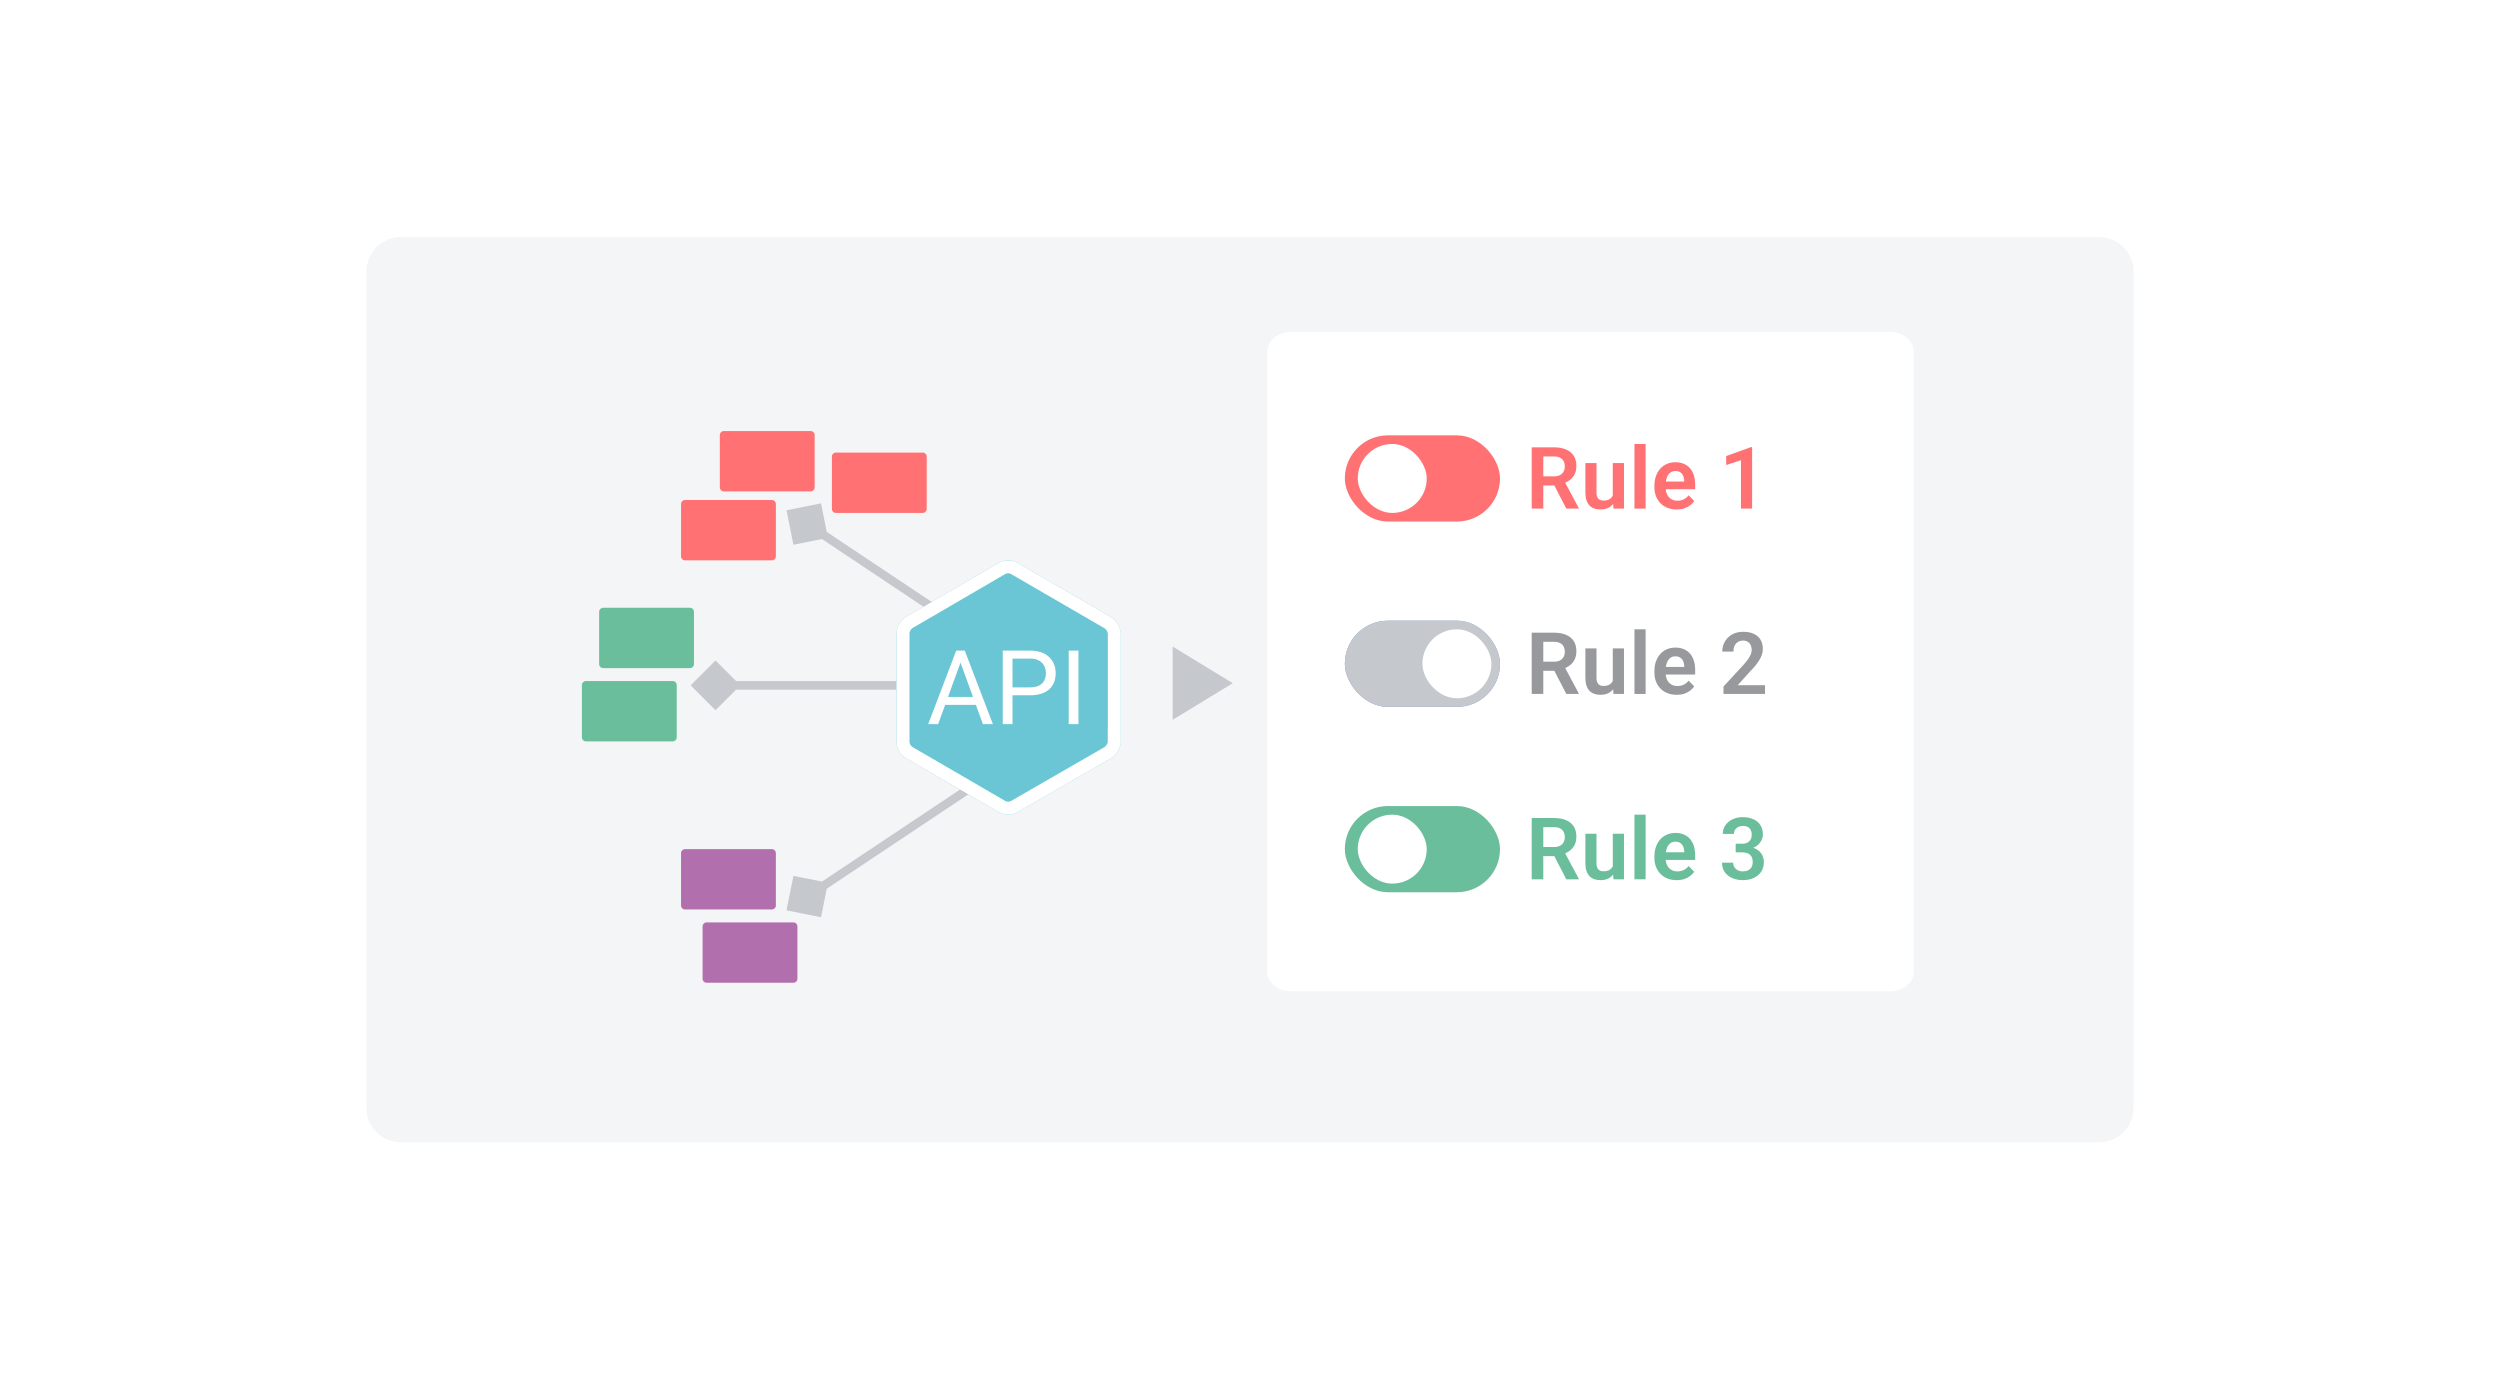 <svg width="580" height="320" viewBox="0 0 580 320" fill="none" xmlns="http://www.w3.org/2000/svg">
<path d="M85 63C85 58.582 88.582 55 93 55H487C491.418 55 495 58.582 495 63V257C495 261.418 491.418 265 487 265H93C88.582 265 85 261.418 85 257V63Z" fill="#F4F5F6"/>
<g filter="url(#filter0_d_2015_13008)">
<path d="M294 81.602C294 79.06 296.492 77 299.566 77H438.434C441.508 77 444 79.06 444 81.602V225.399C444 227.94 441.508 230 438.434 230H299.566C296.492 230 294 227.94 294 225.399V81.602Z" fill="white"/>
</g>
<path d="M355.357 103.781H360.523C361.604 103.781 362.532 103.944 363.307 104.27C364.081 104.595 364.677 105.077 365.094 105.715C365.51 106.353 365.719 107.137 365.719 108.068C365.719 108.804 365.589 109.442 365.328 109.982C365.068 110.523 364.7 110.975 364.225 111.34C363.756 111.704 363.202 111.991 362.564 112.199L361.725 112.629H357.164L357.145 110.51H360.553C361.106 110.51 361.565 110.412 361.93 110.217C362.294 110.021 362.568 109.751 362.75 109.406C362.939 109.061 363.033 108.667 363.033 108.225C363.033 107.749 362.942 107.339 362.76 106.994C362.577 106.643 362.301 106.372 361.93 106.184C361.559 105.995 361.09 105.9 360.523 105.9H358.043V118H355.357V103.781ZM363.385 118L360.094 111.633L362.936 111.623L366.266 117.863V118H363.385Z" fill="#FF7173"/>
<path d="M374.166 115.49V107.434H376.764V118H374.322L374.166 115.49ZM374.498 113.303L375.299 113.283C375.299 113.993 375.221 114.647 375.064 115.246C374.908 115.845 374.664 116.366 374.332 116.809C374.007 117.245 373.593 117.587 373.092 117.834C372.59 118.075 371.998 118.195 371.314 118.195C370.794 118.195 370.318 118.124 369.889 117.98C369.459 117.831 369.088 117.6 368.775 117.287C368.469 116.968 368.232 116.561 368.062 116.066C367.893 115.565 367.809 114.963 367.809 114.26V107.434H370.387V114.279C370.387 114.631 370.426 114.924 370.504 115.158C370.589 115.393 370.702 115.585 370.846 115.734C370.995 115.878 371.168 115.982 371.363 116.047C371.565 116.105 371.78 116.135 372.008 116.135C372.633 116.135 373.124 116.011 373.482 115.764C373.847 115.51 374.107 115.171 374.264 114.748C374.42 114.318 374.498 113.837 374.498 113.303Z" fill="#FF7173"/>
<path d="M381.783 103V118H379.195V103H381.783Z" fill="#FF7173"/>
<path d="M388.99 118.195C388.189 118.195 387.47 118.065 386.832 117.805C386.194 117.544 385.65 117.183 385.201 116.721C384.758 116.252 384.417 115.708 384.176 115.09C383.941 114.465 383.824 113.794 383.824 113.078V112.688C383.824 111.874 383.941 111.135 384.176 110.471C384.41 109.8 384.742 109.224 385.172 108.742C385.602 108.26 386.116 107.889 386.715 107.629C387.314 107.368 387.975 107.238 388.697 107.238C389.446 107.238 390.107 107.365 390.68 107.619C391.253 107.867 391.731 108.218 392.115 108.674C392.499 109.13 392.789 109.676 392.984 110.314C393.18 110.946 393.277 111.646 393.277 112.414V113.498H384.996V111.721H390.738V111.525C390.725 111.115 390.647 110.741 390.504 110.402C390.361 110.057 390.139 109.784 389.84 109.582C389.54 109.374 389.153 109.27 388.678 109.27C388.294 109.27 387.958 109.354 387.672 109.523C387.392 109.686 387.158 109.921 386.969 110.227C386.786 110.526 386.65 110.884 386.559 111.301C386.467 111.717 386.422 112.18 386.422 112.688V113.078C386.422 113.521 386.48 113.931 386.598 114.309C386.721 114.686 386.9 115.015 387.135 115.295C387.376 115.568 387.662 115.783 387.994 115.939C388.333 116.089 388.717 116.164 389.146 116.164C389.687 116.164 390.175 116.06 390.611 115.852C391.054 115.637 391.438 115.321 391.764 114.904L393.062 116.252C392.841 116.577 392.542 116.89 392.164 117.189C391.793 117.489 391.344 117.733 390.816 117.922C390.289 118.104 389.68 118.195 388.99 118.195Z" fill="#FF7173"/>
<path d="M406.49 103.742V118H403.902V106.76L400.475 107.893V105.803L406.197 103.742H406.49Z" fill="#FF7173"/>
<mask id="mask0_2015_13008" style="mask-type:alpha" maskUnits="userSpaceOnUse" x="312" y="101" width="36" height="20">
<rect x="312" y="101" width="36" height="20" rx="10" fill="white"/>
</mask>
<g mask="url(#mask0_2015_13008)">
</g>
<rect x="312" y="101" width="36" height="20" rx="10" fill="#FF7173"/>
<mask id="mask1_2015_13008" style="mask-type:alpha" maskUnits="userSpaceOnUse" x="315" y="103" width="16" height="16">
<path fill-rule="evenodd" clip-rule="evenodd" d="M323 103C318.581 103 315 106.582 315 111C315 115.418 318.581 119 323 119C327.418 119 331 115.418 331 111C331 106.582 327.418 103 323 103V103Z" fill="white"/>
</mask>
<g mask="url(#mask1_2015_13008)">
</g>
<rect x="315" y="103" width="16" height="16" rx="8" fill="white"/>
<path d="M355.357 146.781H360.523C361.604 146.781 362.532 146.944 363.307 147.27C364.081 147.595 364.677 148.077 365.094 148.715C365.51 149.353 365.719 150.137 365.719 151.068C365.719 151.804 365.589 152.442 365.328 152.982C365.068 153.523 364.7 153.975 364.225 154.34C363.756 154.704 363.202 154.991 362.564 155.199L361.725 155.629H357.164L357.145 153.51H360.553C361.106 153.51 361.565 153.412 361.93 153.217C362.294 153.021 362.568 152.751 362.75 152.406C362.939 152.061 363.033 151.667 363.033 151.225C363.033 150.749 362.942 150.339 362.76 149.994C362.577 149.643 362.301 149.372 361.93 149.184C361.559 148.995 361.09 148.9 360.523 148.9H358.043V161H355.357V146.781ZM363.385 161L360.094 154.633L362.936 154.623L366.266 160.863V161H363.385Z" fill="#98999C"/>
<path d="M374.166 158.49V150.434H376.764V161H374.322L374.166 158.49ZM374.498 156.303L375.299 156.283C375.299 156.993 375.221 157.647 375.064 158.246C374.908 158.845 374.664 159.366 374.332 159.809C374.007 160.245 373.593 160.587 373.092 160.834C372.59 161.075 371.998 161.195 371.314 161.195C370.794 161.195 370.318 161.124 369.889 160.98C369.459 160.831 369.088 160.6 368.775 160.287C368.469 159.968 368.232 159.561 368.062 159.066C367.893 158.565 367.809 157.963 367.809 157.26V150.434H370.387V157.279C370.387 157.631 370.426 157.924 370.504 158.158C370.589 158.393 370.702 158.585 370.846 158.734C370.995 158.878 371.168 158.982 371.363 159.047C371.565 159.105 371.78 159.135 372.008 159.135C372.633 159.135 373.124 159.011 373.482 158.764C373.847 158.51 374.107 158.171 374.264 157.748C374.42 157.318 374.498 156.837 374.498 156.303Z" fill="#98999C"/>
<path d="M381.783 146V161H379.195V146H381.783Z" fill="#98999C"/>
<path d="M388.99 161.195C388.189 161.195 387.47 161.065 386.832 160.805C386.194 160.544 385.65 160.183 385.201 159.721C384.758 159.252 384.417 158.708 384.176 158.09C383.941 157.465 383.824 156.794 383.824 156.078V155.688C383.824 154.874 383.941 154.135 384.176 153.471C384.41 152.8 384.742 152.224 385.172 151.742C385.602 151.26 386.116 150.889 386.715 150.629C387.314 150.368 387.975 150.238 388.697 150.238C389.446 150.238 390.107 150.365 390.68 150.619C391.253 150.867 391.731 151.218 392.115 151.674C392.499 152.13 392.789 152.676 392.984 153.314C393.18 153.946 393.277 154.646 393.277 155.414V156.498H384.996V154.721H390.738V154.525C390.725 154.115 390.647 153.741 390.504 153.402C390.361 153.057 390.139 152.784 389.84 152.582C389.54 152.374 389.153 152.27 388.678 152.27C388.294 152.27 387.958 152.354 387.672 152.523C387.392 152.686 387.158 152.921 386.969 153.227C386.786 153.526 386.65 153.884 386.559 154.301C386.467 154.717 386.422 155.18 386.422 155.688V156.078C386.422 156.521 386.48 156.931 386.598 157.309C386.721 157.686 386.9 158.015 387.135 158.295C387.376 158.568 387.662 158.783 387.994 158.939C388.333 159.089 388.717 159.164 389.146 159.164C389.687 159.164 390.175 159.06 390.611 158.852C391.054 158.637 391.438 158.321 391.764 157.904L393.062 159.252C392.841 159.577 392.542 159.89 392.164 160.189C391.793 160.489 391.344 160.733 390.816 160.922C390.289 161.104 389.68 161.195 388.99 161.195Z" fill="#98999C"/>
<path d="M409.479 158.969V161H399.85V159.262L404.469 154.271C404.951 153.725 405.331 153.249 405.611 152.846C405.891 152.442 406.09 152.077 406.207 151.752C406.331 151.42 406.393 151.104 406.393 150.805C406.393 150.368 406.314 149.988 406.158 149.662C406.002 149.33 405.774 149.073 405.475 148.891C405.182 148.708 404.82 148.617 404.391 148.617C403.915 148.617 403.508 148.728 403.17 148.949C402.838 149.164 402.584 149.464 402.408 149.848C402.239 150.232 402.154 150.671 402.154 151.166H399.566C399.566 150.326 399.762 149.561 400.152 148.871C400.543 148.174 401.103 147.618 401.832 147.201C402.561 146.785 403.427 146.576 404.43 146.576C405.406 146.576 406.233 146.739 406.91 147.064C407.587 147.383 408.102 147.839 408.453 148.432C408.805 149.024 408.98 149.73 408.98 150.551C408.98 151.007 408.906 151.456 408.756 151.898C408.606 152.341 408.395 152.781 408.121 153.217C407.854 153.646 407.535 154.083 407.164 154.525C406.793 154.968 406.38 155.421 405.924 155.883L403.15 158.969H409.479Z" fill="#98999C"/>
<path d="M355.357 189.781H360.523C361.604 189.781 362.532 189.944 363.307 190.27C364.081 190.595 364.677 191.077 365.094 191.715C365.51 192.353 365.719 193.137 365.719 194.068C365.719 194.804 365.589 195.442 365.328 195.982C365.068 196.523 364.7 196.975 364.225 197.34C363.756 197.704 363.202 197.991 362.564 198.199L361.725 198.629H357.164L357.145 196.51H360.553C361.106 196.51 361.565 196.412 361.93 196.217C362.294 196.021 362.568 195.751 362.75 195.406C362.939 195.061 363.033 194.667 363.033 194.225C363.033 193.749 362.942 193.339 362.76 192.994C362.577 192.643 362.301 192.372 361.93 192.184C361.559 191.995 361.09 191.9 360.523 191.9H358.043V204H355.357V189.781ZM363.385 204L360.094 197.633L362.936 197.623L366.266 203.863V204H363.385Z" fill="#6BBE9C"/>
<path d="M374.166 201.49V193.434H376.764V204H374.322L374.166 201.49ZM374.498 199.303L375.299 199.283C375.299 199.993 375.221 200.647 375.064 201.246C374.908 201.845 374.664 202.366 374.332 202.809C374.007 203.245 373.593 203.587 373.092 203.834C372.59 204.075 371.998 204.195 371.314 204.195C370.794 204.195 370.318 204.124 369.889 203.98C369.459 203.831 369.088 203.6 368.775 203.287C368.469 202.968 368.232 202.561 368.062 202.066C367.893 201.565 367.809 200.963 367.809 200.26V193.434H370.387V200.279C370.387 200.631 370.426 200.924 370.504 201.158C370.589 201.393 370.702 201.585 370.846 201.734C370.995 201.878 371.168 201.982 371.363 202.047C371.565 202.105 371.78 202.135 372.008 202.135C372.633 202.135 373.124 202.011 373.482 201.764C373.847 201.51 374.107 201.171 374.264 200.748C374.42 200.318 374.498 199.837 374.498 199.303Z" fill="#6BBE9C"/>
<path d="M381.783 189V204H379.195V189H381.783Z" fill="#6BBE9C"/>
<path d="M388.99 204.195C388.189 204.195 387.47 204.065 386.832 203.805C386.194 203.544 385.65 203.183 385.201 202.721C384.758 202.252 384.417 201.708 384.176 201.09C383.941 200.465 383.824 199.794 383.824 199.078V198.688C383.824 197.874 383.941 197.135 384.176 196.471C384.41 195.8 384.742 195.224 385.172 194.742C385.602 194.26 386.116 193.889 386.715 193.629C387.314 193.368 387.975 193.238 388.697 193.238C389.446 193.238 390.107 193.365 390.68 193.619C391.253 193.867 391.731 194.218 392.115 194.674C392.499 195.13 392.789 195.676 392.984 196.314C393.18 196.946 393.277 197.646 393.277 198.414V199.498H384.996V197.721H390.738V197.525C390.725 197.115 390.647 196.741 390.504 196.402C390.361 196.057 390.139 195.784 389.84 195.582C389.54 195.374 389.153 195.27 388.678 195.27C388.294 195.27 387.958 195.354 387.672 195.523C387.392 195.686 387.158 195.921 386.969 196.227C386.786 196.526 386.65 196.884 386.559 197.301C386.467 197.717 386.422 198.18 386.422 198.688V199.078C386.422 199.521 386.48 199.931 386.598 200.309C386.721 200.686 386.9 201.015 387.135 201.295C387.376 201.568 387.662 201.783 387.994 201.939C388.333 202.089 388.717 202.164 389.146 202.164C389.687 202.164 390.175 202.06 390.611 201.852C391.054 201.637 391.438 201.321 391.764 200.904L393.062 202.252C392.841 202.577 392.542 202.89 392.164 203.189C391.793 203.489 391.344 203.733 390.816 203.922C390.289 204.104 389.68 204.195 388.99 204.195Z" fill="#6BBE9C"/>
<path d="M402.672 195.748H404.127C404.641 195.748 405.064 195.66 405.396 195.484C405.735 195.302 405.986 195.055 406.148 194.742C406.318 194.423 406.402 194.055 406.402 193.639C406.402 193.229 406.327 192.874 406.178 192.574C406.028 192.268 405.8 192.034 405.494 191.871C405.195 191.702 404.811 191.617 404.342 191.617C403.964 191.617 403.616 191.692 403.297 191.842C402.984 191.992 402.734 192.206 402.545 192.486C402.363 192.76 402.271 193.089 402.271 193.473H399.684C399.684 192.704 399.885 192.031 400.289 191.451C400.699 190.865 401.253 190.406 401.949 190.074C402.646 189.742 403.424 189.576 404.283 189.576C405.221 189.576 406.041 189.732 406.744 190.045C407.454 190.351 408.004 190.803 408.395 191.402C408.792 192.001 408.99 192.743 408.99 193.629C408.99 194.052 408.889 194.475 408.688 194.898C408.492 195.315 408.202 195.693 407.818 196.031C407.441 196.363 406.975 196.633 406.422 196.842C405.875 197.044 405.247 197.145 404.537 197.145H402.672V195.748ZM402.672 197.74V196.363H404.537C405.338 196.363 406.031 196.458 406.617 196.646C407.21 196.829 407.698 197.089 408.082 197.428C408.466 197.76 408.749 198.147 408.932 198.59C409.12 199.033 409.215 199.508 409.215 200.016C409.215 200.68 409.091 201.272 408.844 201.793C408.596 202.307 408.248 202.743 407.799 203.102C407.356 203.46 406.835 203.733 406.236 203.922C405.637 204.104 404.99 204.195 404.293 204.195C403.688 204.195 403.098 204.114 402.525 203.951C401.959 203.782 401.448 203.531 400.992 203.199C400.536 202.861 400.175 202.438 399.908 201.93C399.641 201.415 399.508 200.82 399.508 200.143H402.096C402.096 200.533 402.19 200.882 402.379 201.188C402.574 201.493 402.841 201.734 403.18 201.91C403.525 202.079 403.912 202.164 404.342 202.164C404.817 202.164 405.224 202.079 405.562 201.91C405.908 201.734 406.171 201.487 406.354 201.168C406.536 200.842 406.627 200.455 406.627 200.006C406.627 199.472 406.526 199.039 406.324 198.707C406.122 198.375 405.833 198.131 405.455 197.975C405.084 197.818 404.641 197.74 404.127 197.74H402.672Z" fill="#6BBE9C"/>
<mask id="mask2_2015_13008" style="mask-type:alpha" maskUnits="userSpaceOnUse" x="312" y="144" width="36" height="20">
<rect x="312" y="144" width="36" height="20" rx="10" fill="white"/>
</mask>
<g mask="url(#mask2_2015_13008)">
</g>
<rect x="312" y="144" width="36" height="20" rx="10" fill="#6993C9"/>
<mask id="mask3_2015_13008" style="mask-type:alpha" maskUnits="userSpaceOnUse" x="315" y="146" width="16" height="16">
<path fill-rule="evenodd" clip-rule="evenodd" d="M323 146C318.581 146 315 149.582 315 154C315 158.418 318.581 162 323 162C327.418 162 331 158.418 331 154C331 149.582 327.418 146 323 146V146Z" fill="white"/>
</mask>
<g mask="url(#mask3_2015_13008)">
</g>
<rect x="315" y="146" width="16" height="16" rx="8" fill="white"/>
<mask id="mask4_2015_13008" style="mask-type:alpha" maskUnits="userSpaceOnUse" x="312" y="144" width="36" height="20">
<rect x="312" y="144" width="36" height="20" rx="10" fill="white"/>
</mask>
<g mask="url(#mask4_2015_13008)">
</g>
<rect x="312" y="144" width="36" height="20" rx="10" fill="#C5C8CD"/>
<mask id="mask5_2015_13008" style="mask-type:alpha" maskUnits="userSpaceOnUse" x="330" y="146" width="16" height="16">
<path fill-rule="evenodd" clip-rule="evenodd" d="M338 146C333.581 146 330 149.582 330 154C330 158.418 333.581 162 338 162C342.418 162 346 158.418 346 154C346 149.582 342.418 146 338 146V146Z" fill="white"/>
</mask>
<g mask="url(#mask5_2015_13008)">
</g>
<rect x="330" y="146" width="16" height="16" rx="8" fill="white"/>
<mask id="mask6_2015_13008" style="mask-type:alpha" maskUnits="userSpaceOnUse" x="312" y="187" width="36" height="20">
<rect x="312" y="187" width="36" height="20" rx="10" fill="white"/>
</mask>
<g mask="url(#mask6_2015_13008)">
</g>
<rect x="312" y="187" width="36" height="20" rx="10" fill="#6BBE9C"/>
<mask id="mask7_2015_13008" style="mask-type:alpha" maskUnits="userSpaceOnUse" x="315" y="189" width="16" height="16">
<path fill-rule="evenodd" clip-rule="evenodd" d="M323 189C318.581 189 315 192.582 315 197C315 201.418 318.581 205 323 205C327.418 205 331 201.418 331 197C331 192.582 327.418 189 323 189V189Z" fill="white"/>
</mask>
<g mask="url(#mask7_2015_13008)">
</g>
<rect x="315" y="189" width="16" height="16" rx="8" fill="white"/>
<path d="M273.556 159.972L273.556 158.528L273.556 158.472L273.556 157.028L273.556 152.671L283.118 158.5L273.556 164.329L273.556 159.972Z" fill="#C5C8CD" stroke="#C5C8CD" stroke-width="3"/>
<path d="M182.473 118.381L184.075 126.388L192.081 124.787L190.48 116.78L182.473 118.381ZM186.723 122.416L228.723 150.416L229.832 148.752L187.832 120.752L186.723 122.416Z" fill="#C5C8CD"/>
<path d="M182.473 211.203L184.075 203.196L192.081 204.797L190.48 212.804L182.473 211.203ZM186.723 207.168L228.723 179.168L229.832 180.832L187.832 208.832L186.723 207.168Z" fill="#C5C8CD"/>
<path d="M160.226 159L166 164.774L171.774 159L166 153.226L160.226 159ZM166 160L208 160L208 158L166 158L166 160Z" fill="#C5C8CD"/>
<path d="M167 100.941C167 100.421 167.421 100 167.941 100H188.059C188.579 100 189 100.421 189 100.941V113.059C189 113.579 188.579 114 188.059 114H167.941C167.421 114 167 113.579 167 113.059V100.941Z" fill="#FF7173"/>
<path d="M193 105.941C193 105.421 193.421 105 193.941 105H214.059C214.579 105 215 105.421 215 105.941V118.059C215 118.579 214.579 119 214.059 119H193.941C193.421 119 193 118.579 193 118.059V105.941Z" fill="#FF7173"/>
<path d="M158 116.941C158 116.421 158.421 116 158.941 116H179.059C179.579 116 180 116.421 180 116.941V129.059C180 129.579 179.579 130 179.059 130H158.941C158.421 130 158 129.579 158 129.059V116.941Z" fill="#FF7173"/>
<path d="M139 141.941C139 141.421 139.421 141 139.941 141H160.059C160.579 141 161 141.421 161 141.941V154.059C161 154.579 160.579 155 160.059 155H139.941C139.421 155 139 154.579 139 154.059V141.941Z" fill="#6BBE9C"/>
<path d="M135 158.941C135 158.421 135.421 158 135.941 158H156.059C156.579 158 157 158.421 157 158.941V171.059C157 171.579 156.579 172 156.059 172H135.941C135.421 172 135 171.579 135 171.059V158.941Z" fill="#6BBE9C"/>
<path d="M158 197.941C158 197.421 158.421 197 158.941 197H179.059C179.579 197 180 197.421 180 197.941V210.059C180 210.579 179.579 211 179.059 211H158.941C158.421 211 158 210.579 158 210.059V197.941Z" fill="#B16FAE"/>
<path d="M163 214.941C163 214.421 163.421 214 163.941 214H184.059C184.579 214 185 214.421 185 214.941V227.059C185 227.579 184.579 228 184.059 228H163.941C163.421 228 163 227.579 163 227.059V214.941Z" fill="#B16FAE"/>
<g filter="url(#filter1_d_2015_13008)">
<path d="M260 172.239C260 173.53 258.948 175.203 257.822 175.883L235.954 188.481C235.316 188.819 234.607 188.995 233.888 188.995C233.168 188.995 232.459 188.819 231.822 188.481L210.028 175.807C209.431 175.403 208.936 174.861 208.584 174.228C208.231 173.594 208.031 172.885 208 172.159V146.862C208.041 146.137 208.244 145.432 208.596 144.8C208.948 144.167 209.438 143.625 210.028 143.213L231.822 130.514C232.459 130.176 233.168 130 233.888 130C234.607 130 235.316 130.176 235.954 130.514L257.837 143.213C258.454 143.611 258.971 144.147 259.349 144.779C259.726 145.412 259.954 146.125 260.015 146.862V172.239H260Z" fill="#6AC5D5"/>
<path d="M258.515 170.739H258.5V172.239C258.5 172.518 258.369 172.988 258.051 173.511C257.742 174.02 257.361 174.405 257.058 174.592L235.23 187.167C234.814 187.383 234.354 187.495 233.888 187.495C233.423 187.495 232.963 187.383 232.548 187.168L210.831 174.539C210.447 174.27 210.126 173.915 209.895 173.499C209.661 173.078 209.525 172.607 209.5 172.123V146.908C209.533 146.422 209.672 145.951 209.907 145.529C210.139 145.111 210.458 144.752 210.841 144.476L232.548 131.827C232.964 131.612 233.423 131.5 233.888 131.5C234.353 131.5 234.813 131.612 235.228 131.828L257.051 144.491C257.461 144.761 257.806 145.122 258.061 145.548C258.311 145.968 258.467 146.44 258.515 146.929V170.739Z" stroke="white" stroke-width="3"/>
</g>
<path d="M223.297 152.449L217.648 168H215.34L221.844 150.938H223.332L223.297 152.449ZM228.031 168L222.371 152.449L222.336 150.938H223.824L230.352 168H228.031ZM227.738 161.684V163.535H218.152V161.684H227.738ZM238.93 161.309H234.371V159.469H238.93C239.812 159.469 240.527 159.328 241.074 159.047C241.621 158.766 242.02 158.375 242.27 157.875C242.527 157.375 242.656 156.805 242.656 156.164C242.656 155.578 242.527 155.027 242.27 154.512C242.02 153.996 241.621 153.582 241.074 153.27C240.527 152.949 239.812 152.789 238.93 152.789H234.898V168H232.637V150.938H238.93C240.219 150.938 241.309 151.16 242.199 151.605C243.09 152.051 243.766 152.668 244.227 153.457C244.688 154.238 244.918 155.133 244.918 156.141C244.918 157.234 244.688 158.168 244.227 158.941C243.766 159.715 243.09 160.305 242.199 160.711C241.309 161.109 240.219 161.309 238.93 161.309ZM250.203 150.938V168H247.941V150.938H250.203Z" fill="white"/>
<defs>
<filter id="filter0_d_2015_13008" x="283.286" y="66.286" width="171.429" height="174.429" filterUnits="userSpaceOnUse" color-interpolation-filters="sRGB">
<feFlood flood-opacity="0" result="BackgroundImageFix"/>
<feColorMatrix in="SourceAlpha" type="matrix" values="0 0 0 0 0 0 0 0 0 0 0 0 0 0 0 0 0 0 127 0" result="hardAlpha"/>
<feOffset/>
<feGaussianBlur stdDeviation="5.357"/>
<feColorMatrix type="matrix" values="0 0 0 0 0.204 0 0 0 0 0.227 0 0 0 0 0.251 0 0 0 0.2 0"/>
<feBlend mode="normal" in2="BackgroundImageFix" result="effect1_dropShadow_2015_13008"/>
<feBlend mode="normal" in="SourceGraphic" in2="effect1_dropShadow_2015_13008" result="shape"/>
</filter>
<filter id="filter1_d_2015_13008" x="201.546" y="123.546" width="64.924" height="71.904" filterUnits="userSpaceOnUse" color-interpolation-filters="sRGB">
<feFlood flood-opacity="0" result="BackgroundImageFix"/>
<feColorMatrix in="SourceAlpha" type="matrix" values="0 0 0 0 0 0 0 0 0 0 0 0 0 0 0 0 0 0 127 0" result="hardAlpha"/>
<feOffset/>
<feGaussianBlur stdDeviation="3.227"/>
<feColorMatrix type="matrix" values="0 0 0 0 0.204 0 0 0 0 0.227 0 0 0 0 0.251 0 0 0 0.2 0"/>
<feBlend mode="normal" in2="BackgroundImageFix" result="effect1_dropShadow_2015_13008"/>
<feBlend mode="normal" in="SourceGraphic" in2="effect1_dropShadow_2015_13008" result="shape"/>
</filter>
</defs>
</svg>
